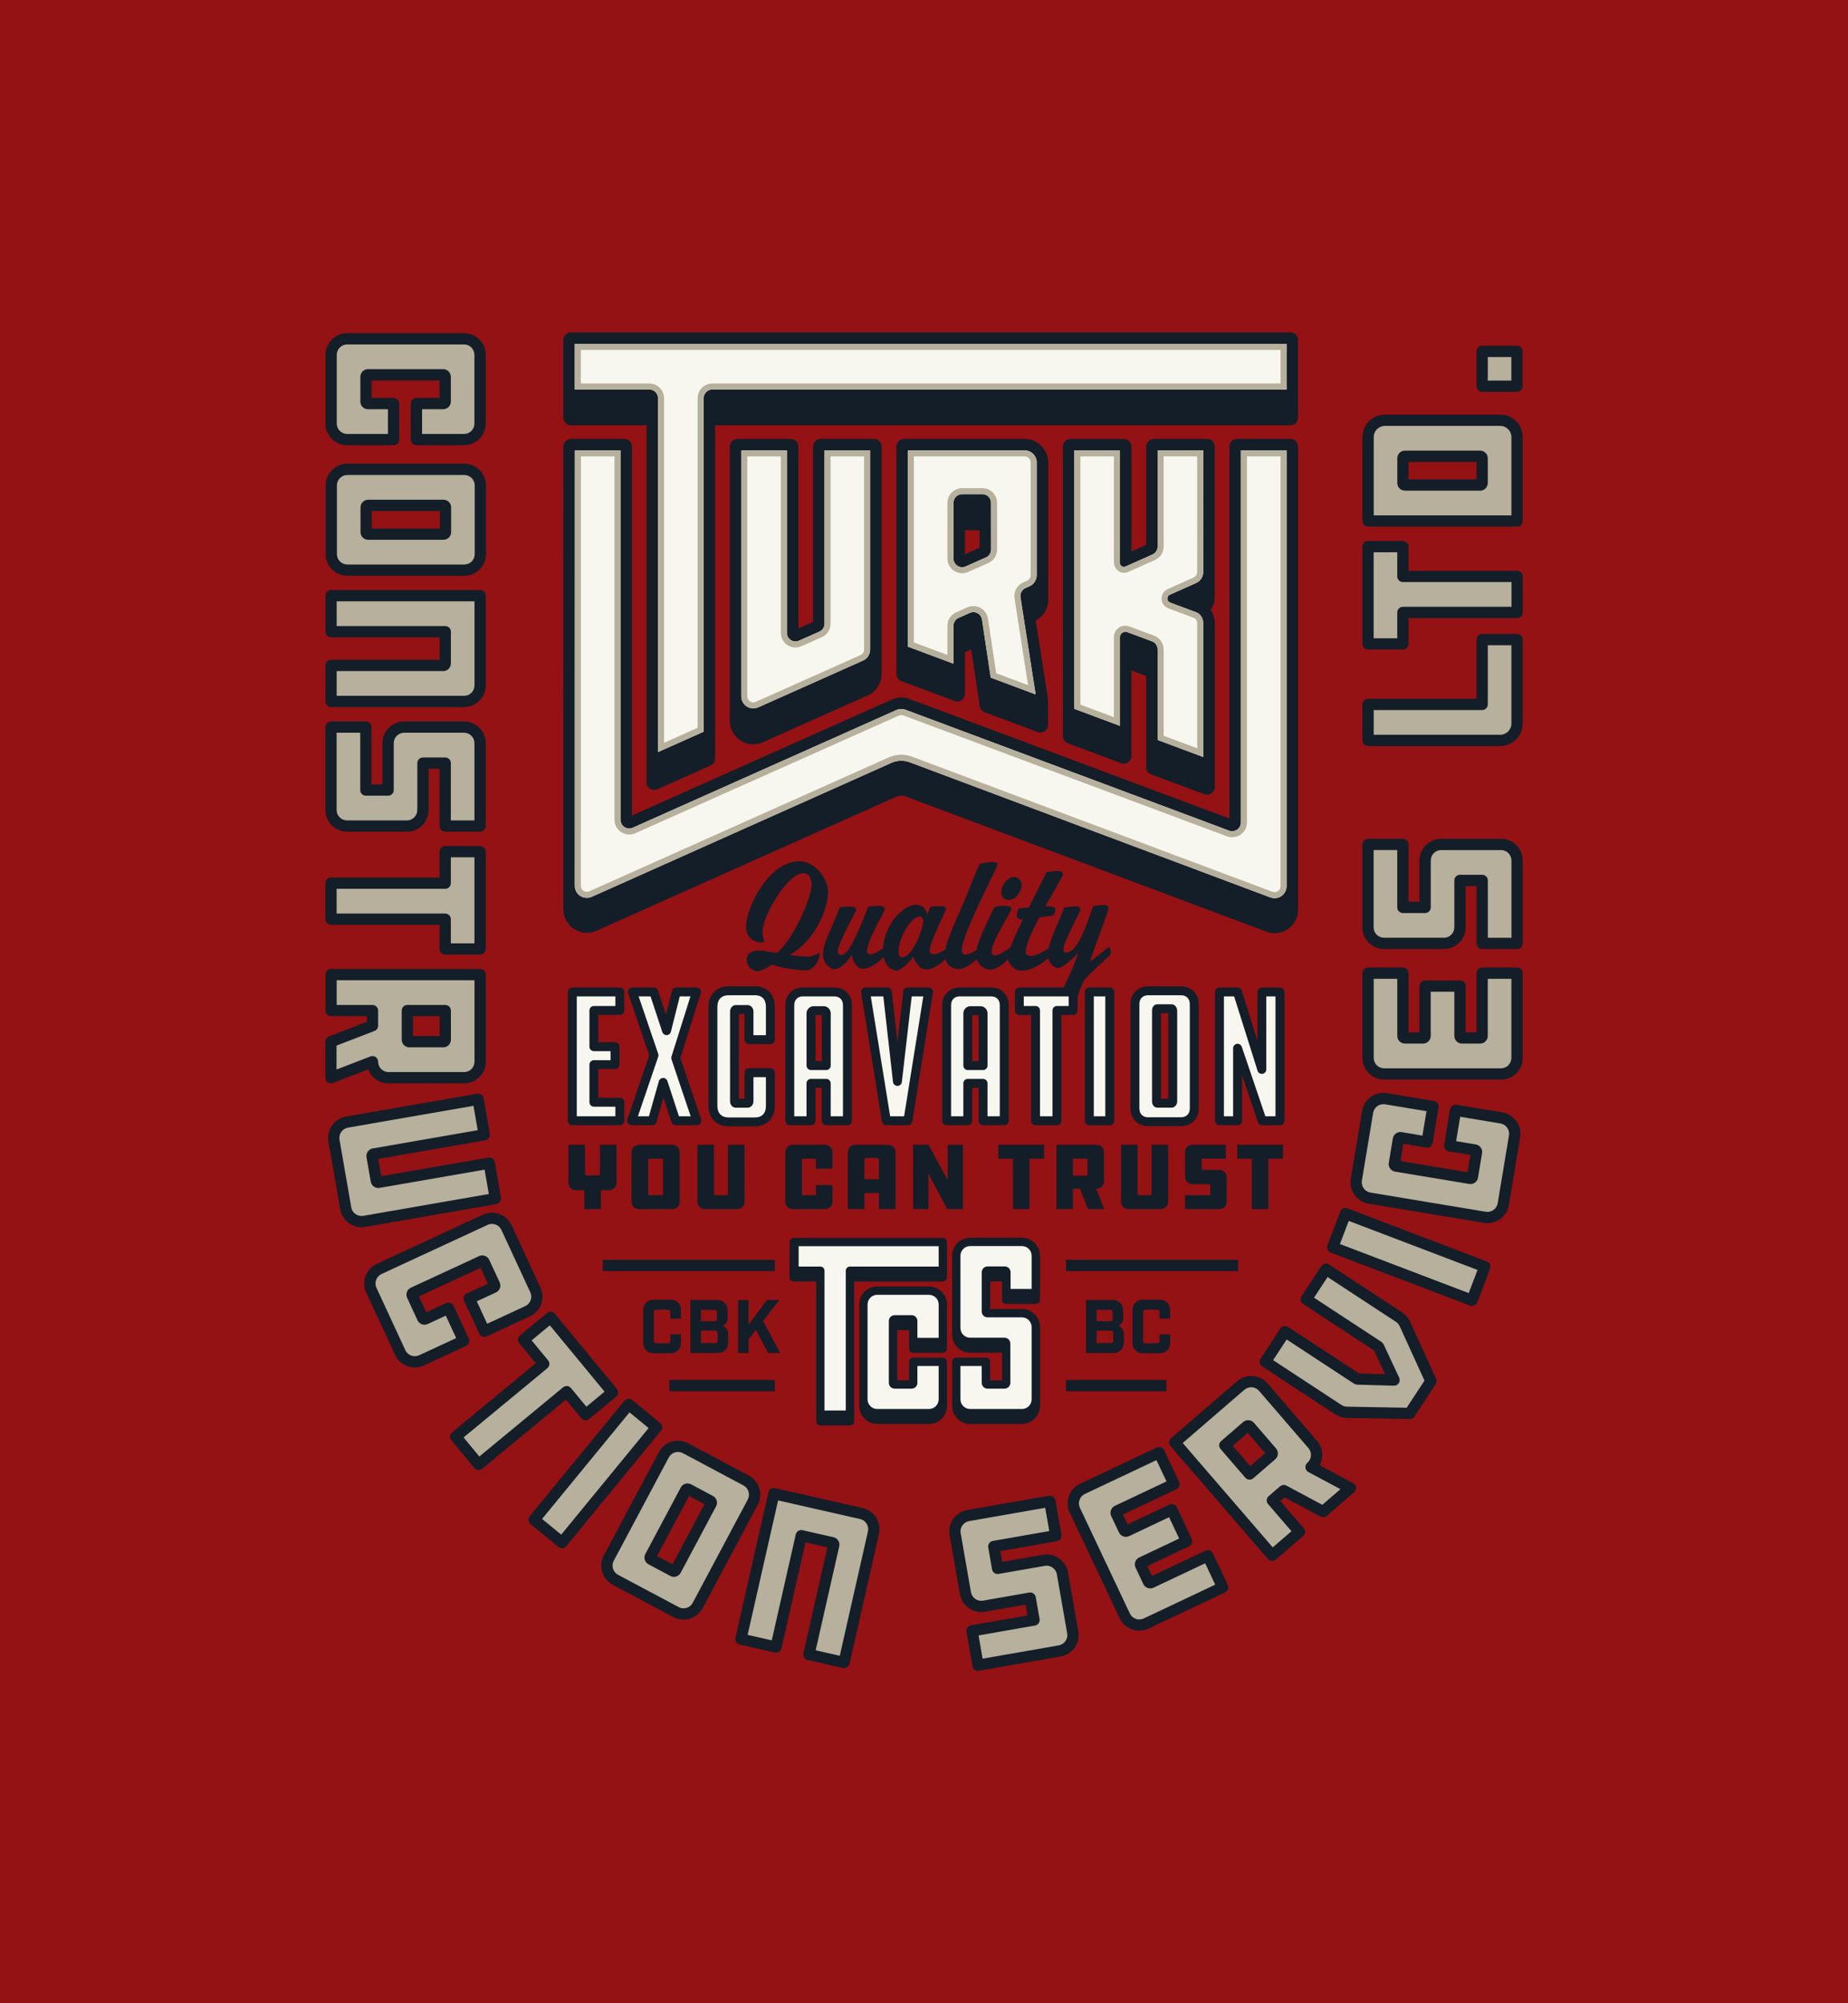 <?xml version="1.0" encoding="UTF-8"?>
<svg id="Layer_1" data-name="Layer 1" xmlns="http://www.w3.org/2000/svg" viewBox="0 0 942.01 1020.87">
  <defs>
    <style>
      .cls-1 {
        fill: #941114;
      }

      .cls-2 {
        fill: #b6b09c;
      }

      .cls-3 {
        fill: #131e29;
      }

      .cls-4 {
        fill: #f7f7ef;
      }
    </style>
  </defs>
  <rect class="cls-1" x="-8.11" y="-6.12" width="963.93" height="1038.67"/>
  <g>
    <g>
      <path class="cls-3" d="M412.03,487.53c2.07,0,5.07-1.84,5.3-1.84.31,0,.46.15.46.92,0,1.92-2.46,7.91-7.07,7.91-2.76,0-12.9-1-16.9-3.07-1.38.77-5.38,3.46-7.6,3.46s-5.61-2.07-5.61-5.61c0-3.15,2.46-4.92,5.99-4.92,2.38,0,5.68.61,9.29,1.31,8.53-6.68,17.82-28.5,17.82-34.87,0-3.07-1.38-5.84-4.22-5.84-7.76,0-20.82,21.2-20.82,30.34,0,1.31.77,3.99.92,4.53-.54.15-1,.38-1.84.38-2,.08-7.45-1.38-7.45-7.91,0-10.22,11.91-33.41,27.11-33.41,7.76,0,14.67,8.53,14.67,15.67,0,9.83-7.76,25.81-19.66,32.03,2.84.46,6.38.92,9.6.92Z"/>
      <path class="cls-3" d="M434.23,486.45c-1.69,2.77-5.3,7.45-9.06,7.45-2.23,0-5.68-3.3-5.68-7.22,0-6.76,4.92-13.67,8.45-24.2.84-.23,2.92-.46,5.15-.46,1.61,0,3.3.08,3.3,1.69,0,1-9.45,17.21-9.37,21.2,0,1.08.77,1.77,1.69,1.77,3.53,0,7.6-8.53,13.83-24.58.77-.23,2.92-.46,5.15-.46,1.54,0,3.3.15,3.3,1.69,0,1.31-9.06,15.75-9.06,21.66,0,.77.77,1.38,1.54,1.38,2.3,0,6.07-2.77,7.07-3.3.77.15,1.23,1.15,1.23,2.07,0,.69-.15,1.15-.46,1.61-.23.31-5.84,6.91-11.75,6.91-2.92,0-5.07-4.15-5.3-7.22Z"/>
      <path class="cls-3" d="M465.57,487.68c-1,1.31-5.84,6.91-8.45,6.91-2.84,0-6.99-2.54-6.99-10.6,0-10.91,9.14-22.89,16.97-22.89,2.84,0,4.92,2.07,5.68,4.92l1.46-3.92c.46-.15.69-.23,6.76-.23.69,0,1.15.61,1.15,1.46,0,1-8.3,16.9-8.3,21.2,0,1.31.92,1.77,2,1.77,3,0,6.22-2.69,7.22-3.23.77.15,1.23,1.15,1.23,2.07,0,.54-.15,1.15-.46,1.61-.54.92-6.61,7.3-11.52,7.3-2.77,0-5.53-2.61-6.76-6.38ZM459.73,487.91c5.3,0,10.83-14.13,10.83-18.59,0-1-.54-2.23-2-2.23-3.69,0-10.52,10.22-10.52,17.74,0,2,.61,3.07,1.69,3.07Z"/>
      <path class="cls-3" d="M481.63,486.3c0-6.22,5.99-17.36,11.44-30.8,2.23-5.45,4.84-12.14,6.38-15.29.92-.38,4.45-.92,6.61-.92,1.69,0,2.46.38,2.46,1.31,0,1.23-18.28,35.79-18.28,43.4,0,1.61.54,2.46,1.77,2.46,3,0,6.3-2.84,7.22-3.38.84.15,1.23,1.15,1.23,2.07,0,.69-.15,1-.46,1.61-.15.38-6.45,6.99-11.29,7.07-3,0-7.07-1.77-7.07-7.53Z"/>
      <path class="cls-3" d="M497.53,486.76c0-5.45,3.76-12.75,9.29-24.43.92-.31,2.38-.69,4.3-.69,2.61,0,4.38.23,4.38,1.38,0,2.07-10.14,16.51-10.14,22.28,0,.77.84,1.61,1.84,1.61,2.46,0,6.84-3.46,7.83-3.99.69.15,1.15,1.31,1.15,2.23,0,.69-.15,1.08-.46,1.61-.46.77-6.14,7.37-11.14,7.37-3.46,0-7.07-3.76-7.07-7.37ZM520.8,451.27c0,2.07-2.38,7.3-6.53,7.3-2.38,0-3.92-1.54-3.92-3.84,0-3.76,3.46-7.83,6.61-7.83,2.38,0,3.84,2.23,3.84,4.38Z"/>
      <path class="cls-3" d="M520.11,468.56c-.61,0-1.84-.69-1.84-1.92,0-1.61.54-2.69,1.07-3.76,1.15-.08,3-.15,5.07-.38,3.84-7.53,7.53-14.75,9.06-18.13,1.46-.08,3.84-.54,5.61-.54s2.77.69,2.77,2c0,.38-4.38,7.76-8.99,16.05h1.38c2.38,0,3.69.54,3.69,1.46s-.46,2.61-.77,3.15c-1.46.23-4.46.69-7.45,1.07-3.76,7.22-6.91,14.29-6.91,17.59,0,1.08.38,2,3.23,2,2.54,0,7.91-3.53,8.91-4.07.77.15,1.23,1.15,1.23,2.07,0,.69-.15,1.23-.54,1.69-.69.92-7.53,7.83-15.21,7.83-3.92,0-6.76-4.22-6.76-6.84s3.61-10.68,7.76-19.36c-.54.08-.92.08-1.31.08Z"/>
      <path class="cls-3" d="M539.08,509.96c-.08-1.61,6.38-11.44,10.52-24.35-2,2.07-7.6,7.76-10.45,7.76-1.08,0-4.99-2.23-4.99-6.68,0-5.84,4.61-14.9,8.45-24.27,1.23-.15,5.15-.54,6.3-.54,1.07,0,1.77.69,1.77,1.77,0,1-8.6,16.44-8.6,20.12,0,.85.38,1.69,1.31,1.69,3.99,0,7.83-5.61,13.75-23.58.85-.31,3.99-.69,5.61-.69,1,0,2.3.61,2.3,1.77,0,1.23-7.99,22.35-9.45,26.81,2.15-.77,8.45-6.53,9.45-7.07.77.15,1.23,1.54,1.23,2.46,0,.69-.15,1.23-.46,1.61-.69.77-8.6,7.53-13.36,12.9-2.54,6.15-4.15,10.06-5.3,15.67-3.76-.84-7.91-3-8.06-5.38Z"/>
    </g>
    <g>
      <g>
        <path class="cls-4" d="M291.73,505.51h24.22v9.43h-13.23v18.48h10.79v9.14h-10.79v19.16h13.23v9.43h-24.22v-65.65Z"/>
        <path class="cls-3" d="M315.95,573.43h-24.22c-1.26,0-2.27-1.02-2.27-2.27v-65.65c0-1.26,1.02-2.27,2.27-2.27h24.22c1.26,0,2.27,1.02,2.27,2.27v9.43c0,1.26-1.02,2.27-2.27,2.27h-10.95v13.93h8.52c1.26,0,2.27,1.02,2.27,2.27v9.14c0,1.26-1.02,2.27-2.27,2.27h-8.52v14.61h10.95c1.26,0,2.27,1.02,2.27,2.27v9.43c0,1.26-1.02,2.27-2.27,2.27ZM294.01,568.88h19.67v-4.89h-10.95c-1.26,0-2.27-1.02-2.27-2.27v-19.16c0-1.26,1.02-2.27,2.27-2.27h8.52v-4.6h-8.52c-1.26,0-2.27-1.02-2.27-2.27v-18.48c0-1.26,1.02-2.27,2.27-2.27h10.95v-4.89h-19.67v61.1Z"/>
      </g>
      <g>
        <path class="cls-4" d="M338.03,551.61l-5.54,19.55h-10.5l11.38-33.36-10.99-32.29h10.89l6.52,19.74,4.96-19.74h10.31l-10.6,33.65,10.8,32h-10.8l-6.42-19.55Z"/>
        <path class="cls-3" d="M355.24,573.43h-10.8c-.98,0-1.85-.63-2.16-1.56l-4.1-12.49-3.52,12.4c-.28.98-1.17,1.65-2.19,1.65h-10.5c-.73,0-1.42-.35-1.85-.95-.43-.6-.54-1.36-.3-2.06l11.13-32.63-10.74-31.55c-.24-.69-.12-1.46.3-2.06.43-.6,1.12-.95,1.85-.95h10.89c.98,0,1.85.63,2.16,1.56l4.06,12.3,3.05-12.15c.25-1.01,1.16-1.72,2.2-1.72h10.31c.72,0,1.4.34,1.83.93.43.58.55,1.34.34,2.03l-10.38,32.94,10.56,31.29c.23.69.12,1.46-.31,2.05-.43.59-1.11.95-1.85.95ZM346.09,568.88h5.98l-9.78-29c-.15-.46-.16-.95-.01-1.41l9.67-30.69h-5.44l-4.53,18.02c-.25.98-1.11,1.68-2.12,1.72-.99.03-1.92-.6-2.24-1.56l-6-18.18h-6.07l9.97,29.28c.16.48.16.99,0,1.47l-10.35,30.35h5.61l5.07-17.89c.27-.96,1.14-1.63,2.14-1.65.02,0,.03,0,.05,0,.98,0,1.85.63,2.16,1.56l5.9,17.98Z"/>
      </g>
      <g>
        <path class="cls-4" d="M392.68,546.65v17.12c0,4.77-3.02,7.97-7.78,7.97h-13.62c-4.67,0-7.88-3.21-7.88-7.97v-50.77c0-4.96,3.21-8.07,7.88-8.07h13.62c4.77,0,7.78,3.11,7.78,8.07v16.83h-10.89v-14.3c0-.58-.39-1.07-.68-1.07h-6.03c-.39,0-.68.49-.68,1.07v45.71c0,.58.29.97.68.97h6.03c.29,0,.68-.39.68-.97v-14.59h10.89Z"/>
        <path class="cls-3" d="M384.9,574.01h-13.62c-5.98,0-10.15-4.21-10.15-10.25v-50.77c0-6.09,4.17-10.35,10.15-10.35h13.62c6.01,0,10.05,4.16,10.05,10.35v16.83c0,1.26-1.02,2.27-2.27,2.27h-10.89c-1.26,0-2.27-1.02-2.27-2.27v-13.09h-2.85v43.2h2.85v-13.29c0-1.26,1.02-2.27,2.27-2.27h10.89c1.26,0,2.27,1.02,2.27,2.27v17.12c0,6.03-4.13,10.25-10.05,10.25ZM371.29,507.2c-3.51,0-5.6,2.17-5.6,5.8v50.77c0,3.52,2.15,5.7,5.6,5.7h13.62c3.45,0,5.51-2.13,5.51-5.7v-14.84h-6.35v12.31c0,1.79-1.32,3.25-2.95,3.25h-6.03c-1.68,0-2.95-1.4-2.95-3.25v-45.71c0-1.87,1.3-3.34,2.95-3.34h6.03c1.6,0,2.95,1.53,2.95,3.34v12.02h6.35v-14.55c0-3.69-2.01-5.8-5.51-5.8h-13.62Z"/>
      </g>
      <g>
        <path class="cls-4" d="M431.97,571.15h-10.8v-19.06h-7.78v19.06h-10.8v-58.94c0-3.89,2.72-6.71,6.61-6.71h16.05c3.99,0,6.71,2.82,6.71,6.71v58.94ZM421.18,543.05v-26.55c0-.88-.58-1.46-1.36-1.46h-5.06c-.78,0-1.36.58-1.36,1.46v26.55h7.78Z"/>
        <path class="cls-3" d="M431.97,573.43h-10.8c-1.26,0-2.27-1.02-2.27-2.27v-16.79h-3.23v16.79c0,1.26-1.02,2.27-2.27,2.27h-10.8c-1.26,0-2.27-1.02-2.27-2.27v-58.94c0-5.21,3.74-8.98,8.89-8.98h16.05c5.21,0,8.98,3.78,8.98,8.98v58.94c0,1.26-1.02,2.27-2.27,2.27ZM423.45,568.88h6.25v-56.66c0-2.7-1.74-4.44-4.44-4.44h-16.05c-2.6,0-4.34,1.78-4.34,4.44v56.66h6.25v-16.79c0-1.26,1.02-2.27,2.27-2.27h7.78c1.26,0,2.27,1.02,2.27,2.27v16.79ZM421.18,545.32h-7.78c-1.26,0-2.27-1.02-2.27-2.27v-26.55c0-2.09,1.6-3.73,3.63-3.73h5.06c2.04,0,3.63,1.64,3.63,3.73v26.55c0,1.26-1.02,2.27-2.27,2.27ZM415.67,540.77h3.23v-23.46h-3.23v23.46Z"/>
      </g>
      <g>
        <path class="cls-4" d="M451.81,571.15l-10.6-65.65h11.09l5.15,45.61,5.25-45.61h10.6l-10.5,65.65h-10.99Z"/>
        <path class="cls-3" d="M462.8,573.43h-10.99c-1.12,0-2.07-.81-2.24-1.91l-10.6-65.65c-.11-.66.08-1.33.51-1.84.43-.51,1.06-.8,1.73-.8h11.09c1.16,0,2.13.87,2.26,2.02l2.92,25.81,2.97-25.81c.13-1.15,1.1-2.01,2.26-2.01h10.6c.67,0,1.3.29,1.73.8.43.51.62,1.18.51,1.83l-10.5,65.65c-.18,1.1-1.13,1.91-2.24,1.91ZM453.75,568.88h7.12l9.78-61.1h-5.91l-5.02,43.6c-.13,1.15-1.1,2.01-2.26,2.01h0c-1.16,0-2.13-.87-2.26-2.02l-4.93-43.59h-6.39l9.87,61.1Z"/>
      </g>
      <g>
        <path class="cls-4" d="M511.92,571.15h-10.8v-19.06h-7.78v19.06h-10.8v-58.94c0-3.89,2.72-6.71,6.61-6.71h16.05c3.99,0,6.71,2.82,6.71,6.71v58.94ZM501.12,543.05v-26.55c0-.88-.58-1.46-1.36-1.46h-5.06c-.78,0-1.36.58-1.36,1.46v26.55h7.78Z"/>
        <path class="cls-3" d="M511.92,573.43h-10.8c-1.26,0-2.27-1.02-2.27-2.27v-16.79h-3.23v16.79c0,1.26-1.02,2.27-2.27,2.27h-10.8c-1.26,0-2.27-1.02-2.27-2.27v-58.94c0-5.21,3.74-8.98,8.89-8.98h16.05c5.21,0,8.98,3.78,8.98,8.98v58.94c0,1.26-1.02,2.27-2.27,2.27ZM503.39,568.88h6.25v-56.66c0-2.7-1.74-4.44-4.44-4.44h-16.05c-2.6,0-4.34,1.78-4.34,4.44v56.66h6.25v-16.79c0-1.26,1.02-2.27,2.27-2.27h7.78c1.26,0,2.27,1.02,2.27,2.27v16.79ZM501.12,545.32h-7.78c-1.26,0-2.27-1.02-2.27-2.27v-26.55c0-2.09,1.6-3.73,3.63-3.73h5.06c2.04,0,3.63,1.64,3.63,3.73v26.55c0,1.26-1.02,2.27-2.27,2.27ZM495.61,540.77h3.23v-23.46h-3.23v23.46Z"/>
      </g>
      <g>
        <path class="cls-4" d="M538.76,514.94v56.21h-10.89v-56.21h-8.27v-9.43h27.43v9.43h-8.27Z"/>
        <path class="cls-3" d="M538.76,573.43h-10.89c-1.26,0-2.27-1.02-2.27-2.27v-53.94h-5.99c-1.26,0-2.27-1.02-2.27-2.27v-9.43c0-1.26,1.02-2.27,2.27-2.27h27.43c1.26,0,2.27,1.02,2.27,2.27v9.43c0,1.26-1.02,2.27-2.27,2.27h-5.99v53.94c0,1.26-1.02,2.27-2.27,2.27ZM530.14,568.88h6.35v-53.94c0-1.26,1.02-2.27,2.27-2.27h5.99v-4.89h-22.88v4.89h5.99c1.26,0,2.27,1.02,2.27,2.27v53.94Z"/>
      </g>
      <g>
        <path class="cls-4" d="M565.7,571.15h-10.41v-65.65h10.41v65.65Z"/>
        <path class="cls-3" d="M565.7,573.43h-10.41c-1.26,0-2.27-1.02-2.27-2.27v-65.65c0-1.26,1.02-2.27,2.27-2.27h10.41c1.26,0,2.27,1.02,2.27,2.27v65.65c0,1.26-1.02,2.27-2.27,2.27ZM557.56,568.88h5.86v-61.1h-5.86v61.1Z"/>
      </g>
      <g>
        <path class="cls-4" d="M602.07,504.92c3.89,0,6.71,2.82,6.71,6.71v53.3c0,3.89-2.82,6.71-6.71,6.71h-16.82c-3.99,0-6.71-2.82-6.71-6.71v-53.3c0-3.89,2.72-6.71,6.71-6.71h16.82ZM597.79,515.14c0-.58-.39-1.07-.58-1.07h-7.2c-.49,0-.49.68-.49,1.07v46.2c0,.29.1.88.49.88h7.2c.19,0,.58-.39.58-.88v-46.2Z"/>
        <path class="cls-3" d="M602.07,573.91h-16.82c-5.21,0-8.98-3.78-8.98-8.98v-53.3c0-5.21,3.78-8.98,8.98-8.98h16.82c5.12,0,8.98,3.86,8.98,8.98v53.3c0,5.12-3.86,8.98-8.98,8.98ZM585.24,507.2c-2.7,0-4.44,1.74-4.44,4.44v53.3c0,2.7,1.74,4.44,4.44,4.44h16.82c2.65,0,4.44-1.78,4.44-4.44v-53.3c0-2.65-1.78-4.44-4.44-4.44h-16.82ZM597.21,564.48h-7.2c-1.6,0-2.76-1.32-2.76-3.15v-46.2c0-3.25,2.48-3.34,2.76-3.34h7.2c1.71,0,2.86,1.73,2.86,3.34v46.2c0,1.68-1.33,3.15-2.86,3.15ZM591.8,559.93h3.72v-43.59h-3.72v43.59Z"/>
      </g>
      <g>
        <path class="cls-4" d="M630.86,534.2v36.96h-9.24v-65.65h9.14l12.45,39.48v-39.48h9.24v65.65h-9.04l-12.55-36.96Z"/>
        <path class="cls-3" d="M652.45,573.43h-9.04c-.97,0-1.84-.62-2.15-1.54l-8.12-23.92v23.19c0,1.26-1.02,2.27-2.27,2.27h-9.24c-1.26,0-2.27-1.02-2.27-2.27v-65.65c0-1.26,1.02-2.27,2.27-2.27h9.14c.99,0,1.87.64,2.17,1.59l8.01,25.4v-24.71c0-1.26,1.02-2.27,2.27-2.27h9.24c1.26,0,2.27,1.02,2.27,2.27v65.65c0,1.26-1.02,2.27-2.27,2.27ZM645.03,568.88h5.14v-61.1h-4.69v37.21c0,1.12-.82,2.08-1.93,2.25-1.11.17-2.18-.49-2.51-1.56l-11.95-37.9h-5.2v61.1h4.69v-34.68c0-1.11.8-2.06,1.9-2.24,1.1-.18,2.17.46,2.52,1.51l12.02,35.41Z"/>
      </g>
    </g>
    <g>
      <path class="cls-3" d="M297.82,616.17v-9.61h-4.37c-1.99,0-3.69-1.75-3.69-3.88v-19.27h8.45v15.1c0,.24.29.49.53.49h6.75c.29,0,.34-.24.34-.49v-15.1h8.45v19.27c0,2.14-1.7,3.88-3.69,3.88h-4.32v9.61h-8.45Z"/>
      <path class="cls-3" d="M342.62,583.41c2.28,0,3.83,1.55,3.83,3.83v25.1c0,2.28-1.55,3.83-3.83,3.83h-16.84c-2.28,0-3.84-1.55-3.84-3.83v-25.1c0-2.28,1.55-3.83,3.84-3.83h16.84ZM338.01,591.03c0-.29-.24-.53-.53-.53h-6.65c-.19,0-.44.24-.44.53v17.62c0,.24.24.44.44.44h6.65c.29,0,.53-.19.53-.44v-17.62Z"/>
      <path class="cls-3" d="M363.93,583.41v25.24c0,.24.24.44.44.44h6.17c.29,0,.53-.19.53-.44v-25.24h8.45v29.03c0,2.14-1.65,3.74-3.69,3.74h-16.6c-1.99,0-3.74-1.6-3.74-3.74v-29.03h8.45Z"/>
      <path class="cls-3" d="M424.36,603.94v8.49c0,2.14-1.75,3.74-3.84,3.74h-16.46c-2.09,0-3.74-1.6-3.74-3.74v-25.34c0-1.99,1.65-3.69,3.74-3.69h16.46c2.09,0,3.84,1.7,3.84,3.69v8.45h-8.45v-4.56c0-.29-.24-.53-.44-.53h-6.16c-.29,0-.53.24-.53.53v17.62c0,.29.24.49.53.49h6.16c.19,0,.44-.19.44-.49v-4.66h8.45Z"/>
      <path class="cls-3" d="M456.49,616.17h-8.45v-8.15h-7.43v8.15h-8.45v-28.93c0-2.28,1.55-3.83,3.83-3.83h16.65c2.28,0,3.83,1.55,3.83,3.83v28.93ZM448.05,600.93v-9.85c0-.58-.49-.97-1.16-.97h-5.24c-.58,0-1.02.44-1.02.97v9.85h7.43Z"/>
      <path class="cls-3" d="M473.28,598.16v18.01h-7.77v-32.77h7.77l9.81,18.06v-18.06h7.77v32.77h-8.01l-9.56-18.01Z"/>
      <path class="cls-3" d="M532.21,583.41v7.09h-7.43v25.68h-8.45v-25.68h-7.43v-7.09h23.3Z"/>
      <path class="cls-3" d="M559.05,583.41c1.99,0,3.69,1.6,3.69,3.69v15c0,1.99-1.7,3.69-3.69,3.69h-.24l4.03,10.39h-8.25l-4.08-10.39h-3.59v10.39h-8.45v-32.77h20.58ZM554.34,590.93c0-.24-.24-.49-.44-.49h-6.99v8.74h6.99c.19,0,.44-.24.44-.44v-7.82Z"/>
      <path class="cls-3" d="M579.87,583.41v25.24c0,.24.24.44.44.44h6.17c.29,0,.53-.19.53-.44v-25.24h8.45v29.03c0,2.14-1.65,3.74-3.69,3.74h-16.6c-1.99,0-3.74-1.6-3.74-3.74v-29.03h8.45Z"/>
      <path class="cls-3" d="M604.09,609.09h12.28c.34,0,.53-.19.53-.44v-4.76c0-.24-.19-.44-.53-.44h-8.45c-2.28,0-3.83-1.55-3.83-3.83v-12.38c0-2.28,1.55-3.83,3.83-3.83h16.94v7.04h-11.84c-.29,0-.49.24-.49.53v4.81c0,.19.19.44.49.44h8.45c2.28,0,3.83,1.55,3.83,3.83v12.28c0,2.28-1.55,3.83-3.83,3.83h-17.38v-7.09Z"/>
      <path class="cls-3" d="M653.99,583.41v7.09h-7.43v25.68h-8.45v-25.68h-7.43v-7.09h23.3Z"/>
    </g>
    <g>
      <path class="cls-3" d="M341.69,668.73c0-.83-.45-1.28-1.28-1.28h-5.85c-.83,0-1.28.45-1.28,1.28v14.55c0,.83.45,1.28,1.28,1.28h5.85c.83,0,1.28-.45,1.28-1.28v-3.3h5.4v4.35c0,3.15-2.18,5.33-5.33,5.33h-8.55c-3.15,0-5.33-2.18-5.33-5.33v-16.65c0-3.15,2.18-5.33,5.33-5.33h8.55c3.15,0,5.33,2.18,5.33,5.33v4.35h-5.4v-3.3Z"/>
      <path class="cls-3" d="M365.55,662.5c3.15,0,5.33,2.18,5.33,5.33v3.83c0,1.61-.64,3.04-2.36,4.05,1.88.9,2.66,2.44,2.66,4.05v4.43c0,3.15-2.18,5.33-5.33,5.33h-13.95v-27h13.65ZM364.2,673.3c.98,0,1.27-.23,1.27-1.28v-3.23c0-.83-.45-1.28-1.27-1.28h-6.9v5.78h6.9ZM364.5,684.48c.83,0,1.28-.45,1.28-1.28v-3.9c0-1.12-.68-1.2-1.73-1.2h-6.75v6.38h7.2Z"/>
      <path class="cls-3" d="M381.56,682.6v6.9h-5.33v-27h5.33v12.68l9.34-12.68h6.34l-8.29,10.65,8.7,16.35h-6.08l-6.23-11.74-3.79,4.84Z"/>
    </g>
    <g>
      <path class="cls-3" d="M567.23,662.5c3.15,0,5.33,2.18,5.33,5.33v3.83c0,1.61-.64,3.04-2.36,4.05,1.88.9,2.66,2.44,2.66,4.05v4.43c0,3.15-2.18,5.33-5.33,5.33h-13.95v-27h13.65ZM565.88,673.3c.98,0,1.28-.23,1.28-1.28v-3.23c0-.83-.45-1.28-1.28-1.28h-6.9v5.78h6.9ZM566.18,684.48c.83,0,1.28-.45,1.28-1.28v-3.9c0-1.12-.68-1.2-1.73-1.2h-6.75v6.38h7.2Z"/>
      <path class="cls-3" d="M591.08,668.73c0-.83-.45-1.28-1.28-1.28h-5.85c-.83,0-1.28.45-1.28,1.28v14.55c0,.83.45,1.28,1.28,1.28h5.85c.83,0,1.28-.45,1.28-1.28v-3.3h5.4v4.35c0,3.15-2.18,5.33-5.33,5.33h-8.55c-3.15,0-5.33-2.18-5.33-5.33v-16.65c0-3.15,2.18-5.33,5.33-5.33h8.55c3.15,0,5.33,2.18,5.33,5.33v4.35h-5.4v-3.3Z"/>
    </g>
    <rect class="cls-3" x="307.25" y="642.04" width="87.72" height="5.73"/>
    <rect class="cls-3" x="543.38" y="642.04" width="87.72" height="5.73"/>
    <rect class="cls-3" x="341.21" y="703.26" width="53.76" height="5.73"/>
    <rect class="cls-3" x="543.38" y="703.26" width="51.18" height="5.73"/>
    <g>
      <g>
        <path class="cls-2" d="M244.71,180.84v35.02c0,4.51-3.66,8.17-8.17,8.17h-24.26v-18.35h13.63c.57,0,1.03-.46,1.03-1.03v-12.61c0-.57-.46-1.03-1.03-1.03h-38.32c-.57,0-1.03.46-1.03,1.03v12.61c0,.57.46,1.03,1.03,1.03h13.03v18.35h-23.66c-4.51,0-8.17-3.66-8.17-8.17v-35.02c0-4.51,3.66-8.17,8.17-8.17h59.58c4.51,0,8.17,3.66,8.17,8.17h0Z"/>
        <path class="cls-3" d="M236.54,226.89h-24.26c-1.58,0-2.87-1.28-2.87-2.87v-18.35c0-1.58,1.28-2.87,2.87-2.87h11.79v-8.93h-34.64v8.93h11.19c1.58,0,2.87,1.28,2.87,2.87v18.35c0,1.58-1.28,2.87-2.87,2.87h-23.66c-6.09,0-11.04-4.95-11.04-11.04v-35.02c0-6.09,4.95-11.04,11.04-11.04h59.58c6.09,0,11.04,4.95,11.04,11.04h0v35.02c0,6.09-4.95,11.04-11.04,11.04ZM215.15,221.16h21.39c2.92,0,5.3-2.38,5.3-5.3v-35.02h0c0-1.42-.55-2.75-1.55-3.75-1-1-2.33-1.55-3.75-1.55h-59.58c-2.93,0-5.3,2.38-5.3,5.3v35.02c0,2.92,2.38,5.3,5.3,5.3h20.79v-12.61h-10.16c-2.15,0-3.9-1.75-3.9-3.9v-12.61c0-2.15,1.75-3.9,3.9-3.9h38.32c2.15,0,3.9,1.75,3.9,3.9v12.61c0,2.15-1.75,3.9-3.9,3.9h-10.76v12.61Z"/>
      </g>
      <g>
        <path class="cls-2" d="M244.86,282.39c0,4.51-3.66,8.17-8.17,8.17h-59.65c-4.51,0-8.17-3.66-8.17-8.17v-35.02c0-4.51,3.66-8.17,8.17-8.17h59.65c4.51,0,8.17,3.66,8.17,8.17v35.02ZM226.06,272.22c.57,0,1.03-.46,1.03-1.03v-12.61c0-.57-.46-1.03-1.03-1.03h-38.39c-.57,0-1.03.46-1.03,1.03v12.61c0,.57.46,1.03,1.03,1.03h38.39Z"/>
        <path class="cls-3" d="M236.69,293.43h-59.65c-6.09,0-11.04-4.95-11.04-11.04v-35.02c0-6.09,4.95-11.04,11.04-11.04h59.65c6.09,0,11.04,4.95,11.04,11.04v35.02c0,6.09-4.95,11.04-11.04,11.04ZM177.04,242.07c-2.93,0-5.3,2.38-5.3,5.3v35.02c0,2.92,2.38,5.3,5.3,5.3h59.65c2.92,0,5.3-2.38,5.3-5.3v-35.02c0-2.92-2.38-5.3-5.3-5.3h-59.65ZM226.06,275.08h-38.39c-2.15,0-3.9-1.75-3.9-3.9v-12.61c0-2.15,1.75-3.9,3.9-3.9h38.39c2.15,0,3.9,1.75,3.9,3.9v12.61c0,2.15-1.75,3.9-3.9,3.9ZM189.51,269.35h34.71v-8.93h-34.71v8.93Z"/>
      </g>
      <g>
        <path class="cls-2" d="M244.75,349.3c0,4.51-3.66,8.17-8.17,8.17h-67.82v-18.35h57.19c.57,0,1.03-.46,1.03-1.03v-16.18h-58.22v-18.35h75.99v45.73Z"/>
        <path class="cls-3" d="M236.58,360.34h-67.82c-1.58,0-2.87-1.28-2.87-2.87v-18.35c0-1.58,1.28-2.87,2.87-2.87h55.35v-11.48h-55.35c-1.58,0-2.87-1.28-2.87-2.87v-18.35c0-1.58,1.28-2.87,2.87-2.87h75.99c1.58,0,2.87,1.28,2.87,2.87v45.73c0,6.09-4.95,11.04-11.04,11.04ZM171.63,354.61h64.95c2.92,0,5.3-2.38,5.3-5.3v-42.87h-70.26v12.61h55.35c1.58,0,2.87,1.28,2.87,2.87v16.18c0,2.15-1.75,3.9-3.9,3.9h-54.32v12.61Z"/>
      </g>
      <g>
        <path class="cls-2" d="M226.94,388.89h-11.34v23.91c0,4.51-3.66,8.17-8.17,8.17h-30.54c-4.51,0-8.17-3.66-8.17-8.17v-42.26h17.77v32.09h11.34v-23.91c0-4.51,3.66-8.17,8.17-8.17h30.54c4.51,0,8.17,3.66,8.17,8.17v42.26h-17.77v-32.09Z"/>
        <path class="cls-3" d="M244.71,423.84h-17.77c-1.58,0-2.87-1.28-2.87-2.87v-29.22h-5.6v21.05c0,6.09-4.95,11.04-11.04,11.04h-30.54c-6.09,0-11.04-4.95-11.04-11.04v-42.26c0-1.58,1.28-2.87,2.87-2.87h17.77c1.58,0,2.87,1.28,2.87,2.87v29.22h5.6v-21.05c0-6.09,4.95-11.04,11.04-11.04h30.54c6.09,0,11.04,4.95,11.04,11.04v42.26c0,1.58-1.28,2.87-2.87,2.87ZM229.81,418.11h12.04v-39.39c0-2.92-2.38-5.3-5.3-5.3h-30.54c-2.92,0-5.3,2.38-5.3,5.3v23.91c0,1.58-1.28,2.87-2.87,2.87h-11.34c-1.58,0-2.87-1.28-2.87-2.87v-29.22h-12.04v39.39c0,2.92,2.38,5.3,5.3,5.3h30.54c2.92,0,5.3-2.38,5.3-5.3v-23.91c0-1.58,1.28-2.87,2.87-2.87h11.34c1.58,0,2.87,1.28,2.87,2.87v29.22Z"/>
      </g>
      <g>
        <path class="cls-2" d="M226.94,483.61v-15.18h-58.22v-18.35h58.22v-16.04h17.77v49.57h-17.77Z"/>
        <path class="cls-3" d="M244.71,486.48h-17.77c-1.58,0-2.87-1.28-2.87-2.87v-12.31h-55.35c-1.58,0-2.87-1.28-2.87-2.87v-18.35c0-1.58,1.28-2.87,2.87-2.87h55.35v-13.18c0-1.58,1.28-2.87,2.87-2.87h17.77c1.58,0,2.87,1.28,2.87,2.87v49.57c0,1.58-1.28,2.87-2.87,2.87ZM229.81,480.74h12.04v-43.84h-12.04v13.18c0,1.58-1.28,2.87-2.87,2.87h-55.35v12.61h55.35c1.58,0,2.87,1.28,2.87,2.87v12.31Z"/>
      </g>
      <g>
        <path class="cls-2" d="M244.75,541.05c0,4.51-3.66,8.17-8.17,8.17h-38.54c-4.51,0-8.17-3.66-8.17-8.17l-21.2,8.17v-18.35l21.2-8.17v-7.69h-21.11v-18.35h75.99v44.38ZM225.95,530.88c.57,0,1.03-.46,1.03-1.03v-14.83h-19.33v14.83c0,.57.46,1.03,1.03,1.03h17.27Z"/>
        <path class="cls-3" d="M168.68,552.09c-.57,0-1.14-.17-1.62-.5-.78-.53-1.24-1.42-1.24-2.36v-18.35c0-1.19.73-2.25,1.84-2.68l19.36-7.46v-2.85h-18.25c-1.58,0-2.87-1.28-2.87-2.87v-18.35c0-1.58,1.28-2.87,2.87-2.87h75.99c1.58,0,2.87,1.28,2.87,2.87v44.38c0,6.09-4.95,11.04-11.04,11.04h-38.54c-4.71,0-8.75-2.97-10.32-7.13l-18.01,6.94c-.33.13-.68.19-1.03.19ZM189.88,538.19c.57,0,1.14.17,1.62.5.78.53,1.24,1.42,1.24,2.36,0,2.92,2.38,5.3,5.3,5.3h38.54c2.92,0,5.3-2.38,5.3-5.3v-41.51h-70.26v12.61h18.25c1.58,0,2.87,1.28,2.87,2.87v7.69c0,1.19-.73,2.25-1.84,2.68l-19.36,7.46v12.2l17.3-6.67c.33-.13.68-.19,1.03-.19ZM225.95,533.74h-17.27c-2.15,0-3.9-1.75-3.9-3.9v-14.83c0-1.58,1.28-2.87,2.87-2.87h19.33c1.58,0,2.87,1.28,2.87,2.87v14.83c0,2.15-1.75,3.9-3.9,3.9ZM210.52,528.01h13.6v-10.12h-13.6v10.12Z"/>
      </g>
      <g>
        <path class="cls-2" d="M252.5,610.83l-66.82,11.61c-4.45.77-8.68-2.21-9.45-6.65l-5.99-34.5c-.77-4.45,2.21-8.68,6.65-9.45l66.82-11.61,3.14,18.08-56.35,9.79c-.56.1-.94.63-.84,1.19l2.16,12.42c.1.56.63.94,1.19.84l56.35-9.79,3.14,18.07Z"/>
        <path class="cls-3" d="M184.26,625.43c-2.25,0-4.45-.69-6.33-2.02-2.41-1.7-4.02-4.23-4.52-7.14l-5.99-34.5c-.5-2.9.15-5.83,1.85-8.24,1.7-2.41,4.23-4.02,7.14-4.52l66.82-11.61c1.55-.27,3.04.77,3.32,2.33l3.14,18.08c.13.75-.04,1.52-.48,2.14-.44.62-1.1,1.04-1.85,1.17l-54.54,9.47,1.53,8.8,54.54-9.47c1.56-.27,3.04.77,3.32,2.33l3.14,18.07c.13.75-.04,1.52-.48,2.14-.44.62-1.1,1.04-1.85,1.17l-66.82,11.61c-.64.11-1.28.17-1.91.17ZM241.38,563.54l-64,11.12c-2.88.5-4.82,3.25-4.32,6.13l5.99,34.5c.24,1.4,1.01,2.61,2.17,3.43,1.16.82,2.56,1.13,3.96.89l64-11.12-2.16-12.42-53.52,9.3c-1.02.18-2.06-.05-2.91-.65-.85-.6-1.42-1.5-1.6-2.52l-2.16-12.42c-.18-1.02.05-2.06.65-2.91.6-.85,1.49-1.42,2.52-1.6l53.52-9.3-2.16-12.43ZM194.65,601.21h0s0,0,0,0Z"/>
      </g>
      <g>
        <path class="cls-2" d="M258.19,625.61l14.72,31.77c1.9,4.09.11,8.95-3.98,10.85l-22.01,10.19-7.71-16.65,12.36-5.73c.52-.24.74-.85.5-1.37l-5.3-11.44c-.24-.52-.85-.74-1.37-.5l-34.77,16.1c-.52.24-.74.85-.5,1.37l5.3,11.44c.24.52.85.74,1.37.5l11.82-5.48,7.71,16.65-21.47,9.94c-4.09,1.9-8.95.11-10.85-3.98l-14.72-31.77c-1.9-4.09-.11-8.95,3.98-10.85l54.06-25.04c4.09-1.9,8.95-.11,10.85,3.98h0Z"/>
        <path class="cls-3" d="M211.43,696.9c-1.28,0-2.57-.23-3.81-.68-2.77-1.02-4.97-3.05-6.21-5.72l-14.72-31.77c-1.24-2.68-1.36-5.67-.35-8.44,1.02-2.77,3.05-4.97,5.72-6.21l54.06-25.04c2.67-1.24,5.67-1.36,8.44-.35,2.77,1.02,4.97,3.05,6.21,5.72h0s14.72,31.77,14.72,31.77c1.24,2.68,1.36,5.67.35,8.44-1.02,2.77-3.05,4.97-5.72,6.21l-22.01,10.19c-.69.32-1.48.35-2.19.09-.71-.26-1.29-.8-1.61-1.49l-7.71-16.65c-.67-1.44-.04-3.14,1.4-3.81l10.7-4.95-3.75-8.1-31.43,14.56,3.75,8.1,10.16-4.7c1.44-.67,3.14-.04,3.81,1.4l7.71,16.65c.32.69.35,1.48.09,2.19-.26.71-.8,1.29-1.49,1.61l-21.47,9.94c-1.48.68-3.05,1.03-4.63,1.03ZM250.77,623.73c-.76,0-1.52.17-2.23.49l-54.06,25.04c-1.29.6-2.26,1.66-2.75,2.99-.49,1.33-.43,2.77.17,4.06l14.72,31.77c.6,1.29,1.66,2.26,2.99,2.75,1.33.49,2.77.43,4.06-.17l18.87-8.74-5.3-11.44-9.22,4.27c-.94.44-2,.48-2.98.12-.98-.36-1.76-1.08-2.2-2.02l-5.3-11.44c-.9-1.95-.05-4.27,1.9-5.17l34.77-16.1c.94-.44,2-.48,2.98-.12.98.36,1.76,1.08,2.2,2.02l5.3,11.44c.44.94.48,2,.12,2.98-.36.98-1.08,1.76-2.02,2.19l-9.76,4.52,5.3,11.44,19.41-8.99c1.29-.6,2.26-1.66,2.75-2.99.49-1.33.43-2.77-.17-4.06l-14.72-31.77h0c-.6-1.29-1.66-2.26-2.99-2.75-.6-.22-1.21-.33-1.83-.33Z"/>
      </g>
      <g>
        <path class="cls-2" d="M298.51,720.93l-9.67-11.7-44.89,37.08-11.68-14.14,44.88-37.08-10.22-12.37,13.7-11.32,31.57,38.22-13.7,11.32Z"/>
        <path class="cls-3" d="M243.96,749.17c-.09,0-.18,0-.27-.01-.76-.07-1.45-.44-1.94-1.03l-11.68-14.14c-1.01-1.22-.84-3.03.38-4.04l42.67-35.25-8.39-10.16c-.48-.59-.72-1.34-.64-2.1.07-.76.44-1.45,1.03-1.94l13.7-11.32c1.22-1.01,3.03-.84,4.04.38l31.57,38.22c1.01,1.22.84,3.03-.38,4.04l-13.7,11.32c-.59.48-1.34.71-2.1.64-.76-.07-1.45-.44-1.94-1.03l-7.84-9.49-42.68,35.25c-.52.43-1.16.66-1.83.66ZM236.31,732.54l8.03,9.72,42.68-35.25c1.22-1.01,3.03-.84,4.04.38l7.84,9.49,9.28-7.67-27.92-33.8-9.28,7.67,8.39,10.16c1.01,1.22.84,3.03-.38,4.04l-42.67,35.25Z"/>
      </g>
      <g>
        <path class="cls-2" d="M272.28,774.48l48.2-58.75,14.19,11.64-48.2,58.75-14.18-11.64Z"/>
        <path class="cls-3" d="M286.47,788.98c-.64,0-1.28-.21-1.82-.65l-14.18-11.64c-1.22-1-1.4-2.81-.4-4.04l48.2-58.75c1-1.22,2.81-1.4,4.04-.4l14.19,11.64c.59.48.96,1.18,1.03,1.93.07.76-.15,1.51-.64,2.1l-48.2,58.75c-.57.69-1.39,1.05-2.22,1.05ZM276.32,774.08l9.75,8,44.56-54.32-9.75-8-44.56,54.32Z"/>
      </g>
      <g>
        <path class="cls-2" d="M380.33,754.49c3.98,2.12,5.49,7.07,3.37,11.05l-28.05,52.64c-2.12,3.98-7.07,5.49-11.05,3.37l-30.9-16.46c-3.98-2.12-5.49-7.07-3.37-11.05l28.05-52.64c2.12-3.98,7.07-5.49,11.05-3.37l30.9,16.46ZM362.5,766.3c.27-.5.08-1.13-.42-1.39l-11.13-5.93c-.5-.27-1.12-.08-1.39.42l-18.05,33.88c-.27.5-.08,1.12.42,1.39l11.13,5.93c.5.27,1.12.08,1.39-.42l18.05-33.88Z"/>
        <path class="cls-3" d="M348.42,825.39c-1.79,0-3.56-.44-5.18-1.3l-30.9-16.46c-5.37-2.86-7.41-9.56-4.55-14.93l28.05-52.64c1.39-2.6,3.7-4.51,6.52-5.37,2.82-.86,5.81-.57,8.41.82l30.9,16.46h0c5.37,2.86,7.41,9.56,4.55,14.93l-28.05,52.64c-1.39,2.6-3.7,4.51-6.52,5.37-1.06.32-2.15.48-3.23.48ZM345.59,739.93c-.52,0-1.04.08-1.55.23-1.35.41-2.47,1.33-3.13,2.58l-28.05,52.64c-1.37,2.58-.39,5.8,2.19,7.17l30.9,16.46c1.25.67,2.68.8,4.04.39,1.35-.41,2.47-1.33,3.13-2.58l28.05-52.64c1.37-2.58.39-5.8-2.19-7.17l-30.9-16.46c-.78-.41-1.63-.63-2.49-.63ZM343.54,803.59c-.63,0-1.26-.15-1.83-.46l-11.13-5.93c-1.9-1.01-2.62-3.37-1.61-5.27l18.05-33.88c1.01-1.9,3.37-2.62,5.27-1.61l11.13,5.93c.92.49,1.59,1.31,1.89,2.3.3,1,.2,2.05-.29,2.97l-18.05,33.88c-.49.92-1.31,1.59-2.3,1.89-.38.11-.76.17-1.14.17ZM334.91,793.01l7.88,4.2,16.32-30.63-7.88-4.2-16.32,30.63ZM359.97,764.95h0s0,0,0,0Z"/>
      </g>
      <g>
        <path class="cls-2" d="M439.06,771.32c4.4,1,7.16,5.37,6.16,9.77l-14.99,66.14-17.89-4.06,12.64-55.78c.13-.55-.22-1.11-.78-1.23l-15.78-3.58-12.87,56.78-17.89-4.06,16.8-74.11,44.6,10.11Z"/>
        <path class="cls-3" d="M430.24,850.1c-.21,0-.42-.02-.64-.07l-17.89-4.06c-1.54-.35-2.51-1.89-2.16-3.43l12.24-53.98-11.19-2.54-12.24,53.98c-.17.74-.62,1.39-1.27,1.79-.64.4-1.42.54-2.16.37l-17.89-4.06c-.74-.17-1.39-.62-1.79-1.27-.41-.64-.54-1.42-.37-2.16l16.8-74.11c.35-1.54,1.88-2.51,3.43-2.16l44.6,10.11h0c2.88.65,5.32,2.38,6.9,4.88,1.57,2.49,2.08,5.45,1.43,8.33l-14.99,66.14c-.3,1.33-1.48,2.23-2.79,2.23ZM415.77,841.02l12.3,2.79,14.36-63.35c.31-1.38.07-2.8-.69-4-.76-1.2-1.93-2.03-3.31-2.34l-41.8-9.48-15.53,68.52,12.3,2.79,12.24-53.98c.17-.74.62-1.39,1.27-1.79.64-.41,1.42-.54,2.16-.37l15.78,3.58c1.02.23,1.88.84,2.44,1.72.56.88.73,1.93.5,2.94l-12.01,52.98Z"/>
      </g>
      <g>
        <path class="cls-2" d="M506.6,788.11l1.95,11.17,23.56-4.12c4.44-.78,8.68,2.2,9.46,6.64l5.26,30.08c.78,4.44-2.19,8.68-6.64,9.46l-41.63,7.28-3.06-17.51,31.6-5.53-1.95-11.17-23.56,4.12c-4.44.78-8.68-2.2-9.46-6.64l-5.26-30.08c-.78-4.44,2.19-8.68,6.64-9.46l41.63-7.28,3.06,17.51-31.6,5.53Z"/>
        <path class="cls-3" d="M498.55,851.48c-1.37,0-2.58-.98-2.82-2.37l-3.06-17.51c-.13-.75.04-1.52.48-2.14.44-.62,1.1-1.05,1.85-1.18l28.78-5.03-.96-5.52-20.73,3.63c-5.99,1.05-11.73-2.98-12.77-8.97l-5.26-30.08c-.51-2.9.15-5.83,1.84-8.24s4.23-4.02,7.13-4.53l41.63-7.28c1.56-.27,3.05.77,3.32,2.33l3.06,17.51c.13.75-.04,1.52-.48,2.14-.44.62-1.1,1.05-1.85,1.18l-28.78,5.03.96,5.52,20.73-3.63c2.9-.51,5.83.15,8.24,1.84,2.41,1.69,4.02,4.23,4.53,7.13l5.26,30.08c.51,2.9-.15,5.83-1.84,8.24-1.69,2.41-4.23,4.02-7.13,4.53l-41.63,7.28c-.17.03-.33.04-.5.04ZM498.81,833.44l2.07,11.86,38.8-6.79c1.4-.24,2.61-1.02,3.43-2.18.81-1.16,1.13-2.57.88-3.96l-5.26-30.08c-.24-1.4-1.02-2.61-2.18-3.43-1.16-.81-2.57-1.13-3.96-.88l-23.56,4.12c-.75.13-1.52-.04-2.14-.48-.62-.44-1.05-1.1-1.18-1.85l-1.95-11.17c-.27-1.56.77-3.05,2.33-3.32l28.78-5.03-2.07-11.86-38.8,6.79c-1.4.24-2.61,1.02-3.43,2.18-.81,1.16-1.13,2.57-.88,3.96l5.26,30.08c.24,1.4,1.02,2.61,2.18,3.43,1.16.81,2.57,1.13,3.96.88l23.56-4.12c.75-.13,1.52.04,2.14.48.62.44,1.05,1.1,1.18,1.85l1.95,11.17c.27,1.56-.77,3.05-2.33,3.32l-28.78,5.03Z"/>
      </g>
      <g>
        <path class="cls-2" d="M598.43,756.36l-28.92,13.67c-.51.24-.73.86-.49,1.37l3.95,8.36c.24.51.86.73,1.37.49l22.96-10.85,7.59,16.07-22.96,10.85c-.51.24-.73.86-.49,1.37l3.95,8.36c.24.51.86.73,1.37.49l28.92-13.67,7.59,16.07-39.05,18.45c-4.08,1.93-8.95.18-10.88-3.9l-25.46-53.87c-1.93-4.08-.18-8.95,3.9-10.88l39.05-18.45,7.59,16.07Z"/>
        <path class="cls-3" d="M580.75,831.04c-4.14,0-8.11-2.34-10-6.32l-25.46-53.87c-2.6-5.5-.24-12.1,5.26-14.7l39.05-18.45c.69-.33,1.48-.36,2.19-.11.72.26,1.3.79,1.63,1.47l7.59,16.07c.68,1.43.06,3.14-1.37,3.82l-27.26,12.88,2.38,5.03,21.3-10.07c.69-.33,1.48-.36,2.19-.11.72.26,1.3.79,1.63,1.47l7.59,16.07c.68,1.43.06,3.14-1.37,3.82l-21.3,10.07,2.38,5.03,27.26-12.88c.69-.33,1.48-.36,2.19-.11.72.26,1.3.79,1.63,1.47l7.59,16.07c.68,1.43.06,3.14-1.37,3.82l-39.05,18.45c-1.52.72-3.12,1.06-4.7,1.06ZM589.47,744.11l-36.46,17.23c-1.28.61-2.25,1.67-2.73,3.01-.48,1.33-.41,2.77.2,4.05l25.46,53.87c.61,1.28,1.67,2.25,3.01,2.73,1.33.48,2.77.41,4.05-.2l36.46-17.23-5.14-10.89-26.33,12.44c-1.94.92-4.27.08-5.19-1.86l-3.95-8.36c-.92-1.94-.08-4.27,1.86-5.19l20.37-9.63-5.14-10.89-20.37,9.63c-1.94.92-4.27.08-5.19-1.86l-3.95-8.36c-.92-1.94-.08-4.27,1.86-5.19l26.33-12.44-5.14-10.89Z"/>
      </g>
      <g>
        <path class="cls-2" d="M632.44,706.08c3.42-2.95,8.58-2.57,11.52.85l25.17,29.18c2.95,3.42,2.57,8.58-.85,11.52l20.03,10.71-13.89,11.98-20.03-10.71-5.82,5.02,13.79,15.99-13.89,11.98-49.64-57.54,33.61-28.99ZM637.02,726.96c-.37-.43-1.02-.48-1.45-.11l-11.23,9.69,12.63,14.64,11.23-9.69c.43-.37.48-1.02.11-1.45l-11.28-13.08Z"/>
        <path class="cls-3" d="M648.48,795.48c-.8,0-1.61-.34-2.17-.99l-49.64-57.54c-.5-.58-.74-1.33-.69-2.08.06-.76.41-1.46.99-1.96l33.61-28.99c2.23-1.93,5.08-2.87,8.02-2.65,2.94.22,5.62,1.57,7.55,3.8l25.17,29.18c1.93,2.23,2.87,5.08,2.65,8.02-.12,1.59-.56,3.1-1.3,4.46l17.02,9.1c.83.45,1.39,1.27,1.5,2.21s-.26,1.87-.98,2.49l-13.89,11.98c-.9.77-2.18.92-3.22.36l-18.3-9.79-2.16,1.86,11.92,13.82c.5.58.74,1.33.69,2.08s-.41,1.46-.99,1.96l-13.89,11.98c-.54.47-1.21.7-1.87.7ZM602.88,735.37l45.89,53.2,9.55-8.24-11.92-13.82c-.5-.58-.74-1.33-.69-2.08.06-.76.41-1.46.99-1.96l5.82-5.02c.9-.77,2.18-.92,3.22-.36l18.3,9.79,9.24-7.97-16.35-8.74c-.83-.45-1.39-1.27-1.5-2.21-.1-.94.26-1.87.98-2.49,1.07-.93,1.72-2.21,1.83-3.63s-.35-2.78-1.27-3.85l-25.17-29.18c-.93-1.07-2.21-1.72-3.63-1.83-1.42-.11-2.78.35-3.85,1.27h0l-31.43,27.11ZM636.97,754.05c-.8,0-1.61-.34-2.17-.99l-12.63-14.64c-.5-.58-.74-1.33-.69-2.08s.41-1.46.99-1.96l11.23-9.69c.79-.68,1.79-1.01,2.83-.94,1.04.08,1.99.55,2.66,1.34l11.28,13.08c1.4,1.63,1.22,4.09-.41,5.5l-11.23,9.69c-.54.47-1.21.7-1.87.7ZM628.38,736.84l8.88,10.3,7.67-6.61-8.88-10.3-7.67,6.61Z"/>
      </g>
      <g>
        <path class="cls-2" d="M675.91,646.8l37.24,24.41c1.29.84,2.31,2.04,2.95,3.44l13.31,29.16-10.81,16.49-32.04-.57c-1.54-.03-3.04-.49-4.33-1.34l-37.24-24.41,10.06-15.34,36.58,23.98c.16.1.34.16.54.17l18.47.51-7.83-16.74c-.08-.17-.21-.32-.37-.42l-36.58-23.98,10.06-15.34Z"/>
        <path class="cls-3" d="M718.6,723.16s-.03,0-.05,0l-32.04-.57c-2.09-.04-4.11-.66-5.85-1.8l-37.24-24.41c-.64-.42-1.08-1.07-1.24-1.81-.15-.74,0-1.52.41-2.16l10.06-15.34c.42-.64,1.07-1.08,1.81-1.23.74-.15,1.52,0,2.16.41l36.15,23.7,13.31.37-5.64-12.06-36.15-23.7c-.64-.42-1.08-1.07-1.24-1.81-.15-.74,0-1.52.41-2.16l10.06-15.34c.87-1.32,2.65-1.69,3.97-.83l37.24,24.41c1.75,1.14,3.12,2.75,3.99,4.65l13.31,29.15c.41.9.33,1.94-.21,2.76l-10.81,16.49c-.53.81-1.43,1.29-2.4,1.29ZM648.95,693.15l34.84,22.84c.84.55,1.81.85,2.81.87l30.46.55,9.07-13.84-12.65-27.72c-.42-.91-1.08-1.68-1.92-2.23l-34.84-22.84-6.91,10.55,34.19,22.41c.6.39,1.08.95,1.39,1.6l7.84,16.75c.42.9.35,1.96-.2,2.79-.55.83-1.49,1.32-2.48,1.29l-18.47-.51c-.72-.02-1.42-.24-2.03-.63l-34.19-22.41-6.91,10.55Z"/>
      </g>
      <g>
        <path class="cls-2" d="M750.34,662.68l-71.01-27.04,6.53-17.14,71.01,27.04-6.53,17.14Z"/>
        <path class="cls-3" d="M750.34,665.55c-.35,0-.69-.06-1.02-.19l-71.01-27.04c-.71-.27-1.28-.81-1.6-1.51-.31-.69-.33-1.48-.06-2.19l6.53-17.14c.56-1.48,2.22-2.22,3.7-1.66l71.01,27.04c1.48.56,2.22,2.22,1.66,3.7l-6.53,17.14c-.27.71-.81,1.28-1.51,1.6-.37.17-.77.25-1.17.25ZM683.02,633.98l65.65,25,4.49-11.79-65.65-25-4.49,11.79Z"/>
      </g>
      <g>
        <path class="cls-2" d="M691.4,601.19l5.74-34.54c.74-4.45,4.95-7.46,9.4-6.72l23.93,3.98-3.01,18.1-13.44-2.23c-.56-.09-1.09.29-1.18.85l-2.07,12.44c-.09.56.29,1.09.85,1.18l37.8,6.28c.56.09,1.09-.29,1.18-.85l2.07-12.44c.09-.56-.29-1.09-.85-1.18l-12.85-2.14,3.01-18.1,23.34,3.88c4.45.74,7.46,4.95,6.72,9.4l-5.74,34.54c-.74,4.45-4.95,7.46-9.4,6.72l-58.77-9.77c-4.45-.74-7.46-4.95-6.72-9.4h0Z"/>
        <path class="cls-3" d="M758.23,623.34c-.6,0-1.21-.05-1.82-.15l-58.77-9.77c-6-1-10.08-6.69-9.08-12.7,0-.03,0-.06.02-.08l5.73-34.46c1-6,6.69-10.08,12.7-9.08l23.93,3.98c1.56.26,2.62,1.74,2.36,3.3l-3.01,18.1c-.26,1.56-1.74,2.62-3.3,2.36l-11.63-1.93-1.46,8.81,34.17,5.68,1.46-8.81-11.04-1.83c-.75-.12-1.42-.54-1.86-1.16-.44-.62-.62-1.39-.5-2.14l3.01-18.1c.26-1.56,1.74-2.62,3.3-2.36l23.34,3.88c6,1,10.08,6.69,9.08,12.7l-5.74,34.54c-.9,5.39-5.58,9.23-10.88,9.23ZM694.21,601.73c-.44,2.86,1.51,5.56,4.37,6.03l58.77,9.77c2.88.48,5.62-1.48,6.1-4.36l5.74-34.54c.48-2.88-1.48-5.62-4.36-6.1l-20.51-3.41-2.07,12.44,10.02,1.67c1.03.17,1.92.73,2.53,1.58.61.85.85,1.88.67,2.91l-2.07,12.44c-.17,1.03-.73,1.93-1.58,2.53-.85.61-1.88.84-2.9.67l-37.8-6.28c-2.12-.35-3.56-2.36-3.2-4.48l2.07-12.44c.35-2.12,2.36-3.56,4.48-3.2l10.61,1.76,2.07-12.44-21.1-3.51c-2.89-.48-5.62,1.48-6.1,4.36l-5.74,34.54s0,.04-.01.07Z"/>
      </g>
      <g>
        <path class="cls-2" d="M715.15,495.94v31.98c0,.57.46,1.03,1.03,1.03h9.24c.57,0,1.03-.46,1.03-1.03v-25.39h17.77v25.39c0,.57.46,1.03,1.03,1.03h9.24c.57,0,1.03-.46,1.03-1.03v-31.98h17.77v43.19c0,4.51-3.66,8.17-8.17,8.17h-59.58c-4.51,0-8.17-3.66-8.17-8.17v-43.19h17.77Z"/>
        <path class="cls-3" d="M765.12,550.17h-59.58c-6.09,0-11.04-4.95-11.04-11.04v-43.19c0-1.58,1.28-2.87,2.87-2.87h17.77c1.58,0,2.87,1.28,2.87,2.87v30.15h5.57v-23.56c0-1.58,1.28-2.87,2.87-2.87h17.77c1.58,0,2.87,1.28,2.87,2.87v23.56h5.57v-30.15c0-1.58,1.28-2.87,2.87-2.87h17.77c1.58,0,2.87,1.28,2.87,2.87v43.19c0,6.09-4.95,11.04-11.04,11.04ZM700.24,498.81v40.32c0,2.92,2.38,5.3,5.3,5.3h59.58c2.92,0,5.3-2.38,5.3-5.3v-40.32h-12.04v29.12c0,2.15-1.75,3.9-3.9,3.9h-9.24c-2.15,0-3.9-1.75-3.9-3.9v-22.53h-12.04v22.53c0,2.15-1.75,3.9-3.9,3.9h-9.24c-2.15,0-3.9-1.75-3.9-3.9v-29.12h-12.04Z"/>
      </g>
      <g>
        <path class="cls-2" d="M715.11,462.43h11.34v-23.91c0-4.51,3.66-8.17,8.17-8.17h30.54c4.51,0,8.17,3.66,8.17,8.17v42.26h-17.77v-32.08h-11.34v23.91c0,4.51-3.66,8.17-8.17,8.17h-30.54c-4.51,0-8.17-3.66-8.17-8.17v-42.26h17.77v32.08Z"/>
        <path class="cls-3" d="M773.33,483.64h-17.77c-1.58,0-2.87-1.28-2.87-2.87v-29.22h-5.6v21.05c0,6.09-4.95,11.04-11.04,11.04h-30.54c-6.09,0-11.04-4.95-11.04-11.04v-42.26c0-1.58,1.28-2.87,2.87-2.87h17.77c1.58,0,2.87,1.28,2.87,2.87v29.22h5.6v-21.05c0-6.09,4.95-11.04,11.04-11.04h30.54c6.09,0,11.04,4.95,11.04,11.04v42.26c0,1.58-1.28,2.87-2.87,2.87ZM758.42,477.91h12.04v-39.39c0-2.92-2.38-5.3-5.3-5.3h-30.54c-2.92,0-5.3,2.38-5.3,5.3v23.91c0,1.58-1.28,2.87-2.87,2.87h-11.34c-1.58,0-2.87-1.28-2.87-2.87v-29.22h-12.04v39.39c0,2.92,2.38,5.3,5.3,5.3h30.54c2.92,0,5.3-2.38,5.3-5.3v-23.91c0-1.58,1.28-2.87,2.87-2.87h11.34c1.58,0,2.87,1.28,2.87,2.87v29.22Z"/>
      </g>
      <g>
        <path class="cls-2" d="M755.52,325.96h17.77v42.79c0,4.73-3.84,8.57-8.57,8.57h-67.35v-18.35h58.15v-33.01Z"/>
        <path class="cls-3" d="M764.72,380.19h-67.35c-1.58,0-2.87-1.28-2.87-2.87v-18.35c0-1.58,1.28-2.87,2.87-2.87h55.28v-30.15c0-1.58,1.28-2.87,2.87-2.87h17.77c1.58,0,2.87,1.28,2.87,2.87v42.79c0,6.31-5.13,11.44-11.44,11.44ZM700.24,374.45h64.49c3.15,0,5.7-2.56,5.7-5.7v-39.92h-12.04v30.15c0,1.58-1.28,2.87-2.87,2.87h-55.28v12.61Z"/>
      </g>
      <g>
        <path class="cls-2" d="M715.11,278.58v15.18h58.22v18.35h-58.22v16.04h-17.77v-49.57h17.77Z"/>
        <path class="cls-3" d="M715.11,331.02h-17.77c-1.58,0-2.87-1.28-2.87-2.87v-49.57c0-1.58,1.28-2.87,2.87-2.87h17.77c1.58,0,2.87,1.28,2.87,2.87v12.32h55.35c1.58,0,2.87,1.28,2.87,2.87v18.35c0,1.58-1.28,2.87-2.87,2.87h-55.35v13.18c0,1.58-1.28,2.87-2.87,2.87ZM700.21,325.29h12.04v-13.18c0-1.58,1.28-2.87,2.87-2.87h55.35v-12.61h-55.35c-1.58,0-2.87-1.28-2.87-2.87v-12.32h-12.04v43.84Z"/>
      </g>
      <g>
        <path class="cls-2" d="M697.37,222.74c0-4.73,3.84-8.57,8.57-8.57h58.78c4.73,0,8.57,3.84,8.57,8.57v42.79h-75.92v-42.79ZM716.18,232.52c-.57,0-1.03.46-1.03,1.03v12.61c0,.57.46,1.03,1.03,1.03h38.32c.57,0,1.03-.46,1.03-1.03v-12.61c0-.57-.46-1.03-1.03-1.03h-38.32Z"/>
        <path class="cls-3" d="M773.3,268.39h-75.92c-1.58,0-2.87-1.28-2.87-2.87v-42.79c0-6.31,5.13-11.44,11.44-11.44h58.78c6.31,0,11.44,5.13,11.44,11.44v42.79c0,1.58-1.28,2.87-2.87,2.87ZM700.24,262.66h70.19v-39.92c0-3.15-2.56-5.7-5.7-5.7h-58.78c-3.15,0-5.7,2.56-5.7,5.7v39.92ZM754.49,250.05h-38.32c-2.15,0-3.9-1.75-3.9-3.9v-12.61c0-2.15,1.75-3.9,3.9-3.9h38.32c2.15,0,3.9,1.75,3.9,3.9v12.61c0,2.15-1.75,3.9-3.9,3.9ZM718.01,244.32h34.64v-8.93h-34.64v8.93Z"/>
      </g>
      <g>
        <path class="cls-2" d="M773.26,196.82h-17.74v-17.74h17.74v17.74Z"/>
        <path class="cls-3" d="M773.26,199.68h-17.74c-1.58,0-2.87-1.28-2.87-2.87v-17.74c0-1.58,1.28-2.87,2.87-2.87h17.74c1.58,0,2.87,1.28,2.87,2.87v17.74c0,1.58-1.28,2.87-2.87,2.87ZM758.39,193.95h12.01v-12.01h-12.01v12.01Z"/>
      </g>
    </g>
    <g>
      <polygon class="cls-4" points="528.06 658.38 528.06 638.66 522.18 632.3 493.08 633.29 487.83 638.18 487.83 678.64 493.08 684.46 512.32 684.46 512.32 704.81 502.62 704.81 502.62 693.84 487.83 693.84 487.83 719.92 493.71 721.59 525.2 719.76 528.06 715.15 528.06 675.07 523.45 669.03 502.46 668.87 502.46 648.99 513.43 648.99 513.43 659.87 528.06 658.38"/>
      <polygon class="cls-4" points="480.37 684.31 480.37 662.86 474.6 657.49 445.54 657.49 439.81 663.98 439.81 716.98 445.79 721.59 474.85 721.59 480.37 716.11 480.37 693.91 465.87 693.91 465 704.76 455.02 704.88 455.02 674.21 465.75 674.21 465.75 685.18 480.37 684.31"/>
      <polygon class="cls-4" points="404.56 633.29 404.56 647.62 418.06 647.62 418.06 720.73 433.22 720.73 433.22 647.83 480.37 647.83 480.37 633.29 404.56 633.29"/>
      <g>
        <path class="cls-3" d="M402.42,650.94c0,.57.22,1.11.62,1.51.4.4.94.63,1.51.63h11.5v71.23c0,1.17.95,2.12,2.12,2.12h15.08c1.17,0,2.12-.95,2.12-2.12v-71.23h45.23c1.17,0,2.12-.95,2.12-2.12v-17.99c0-1.17-.95-2.12-2.12-2.12h-69.9v.02h-6.01c-1.16,0-2.11.94-2.12,2.1l-.16,17.98ZM407.1,635.09h71.38v10.37h-45.23c-1.17,0-2.12.95-2.12,2.12v71.23h-10.84v-71.23c0-1.17-.95-2.12-2.12-2.12h-11.07v-10.37Z"/>
        <path class="cls-3" d="M463.4,687.28c0,1.17.95,2.12,2.12,2.12h15.08c1.17,0,2.12-.95,2.12-2.12v-22.49c0-5.06-4.11-9.17-9.17-9.17h-26.39c-5.06,0-9.17,4.11-9.17,9.17v51.71c0,5.06,4.11,9.17,9.17,9.17h26.39c5.06,0,9.17-4.11,9.17-9.17v-22.49c0-1.17-.95-2.12-2.12-2.12h-15.08c-1.17,0-2.12.95-2.12,2.12v9.42h-6.07v-25.57h6.07v9.42ZM456.05,670.24c-1.64,0-2.97,1.33-2.97,2.97v31.5c0,1.64,1.33,2.97,2.97,2.97h8.62c1.64,0,2.97-1.33,2.97-2.97v-8.58h10.84v16.99c0,2.72-2.21,4.93-4.93,4.93h-26.39c-2.72,0-4.93-2.21-4.93-4.93v-48.33c0-2.72,2.21-4.93,4.93-4.93h26.39c2.72,0,4.93,2.21,4.93,4.93v16.99h-10.84v-8.58c0-1.64-1.33-2.97-2.97-2.97h-8.62Z"/>
        <path class="cls-3" d="M504.68,695v-1c0-1.17-.95-2.12-2.12-2.12h-15.08c-1.17,0-2.12.95-2.12,2.12v22.5c0,5.06,4.11,9.17,9.17,9.17h26.42c5.06,0,9.17-4.11,9.17-9.17v-40.22c0-5.06-4.11-9.17-9.17-9.17h-16.26v-14.09h6.1v9.34c0,1.17.95,2.12,2.12,2.12h15.08c1.17,0,2.12-.95,2.12-2.12v-22.41c0-5.06-4.11-9.17-9.17-9.17h-26.42c-5.06,0-9.17,4.11-9.17,9.17v40.22c0,5.06,4.11,9.17,9.17,9.17h16.26v14.09h-6.1v-8.44ZM509.86,707.68h2.19c1.64,0,2.97-1.33,2.97-2.97v-20.02c0-1.64-1.33-2.97-2.97-2.97h-17.53c-2.72,0-4.93-2.21-4.93-4.93v-36.84c0-2.72,2.21-4.93,4.93-4.93h26.42c2.72,0,4.93,2.21,4.93,4.93v12.06s0,0,0,0v1.01h0v3.84h-10.74v-8.5c0-1.64-1.33-2.97-2.97-2.97h-8.75c-1.64,0-2.97,1.33-2.97,2.97v20.02c0,1.64,1.33,2.97,2.97,2.97h17.53c2.72,0,4.93,2.21,4.93,4.93v36.84c0,2.72-2.21,4.93-4.93,4.93h-26.42c-2.72,0-4.93-2.21-4.93-4.93v-17h10.84v8.59c0,1.64,1.33,2.97,2.97,2.97h6.46Z"/>
      </g>
    </g>
    <g>
      <g>
        <path class="cls-3" d="M534.29,305.65v-70.01c0-6.6-5.37-11.96-11.96-11.96h-61.52c-2.15,0-3.9,1.75-3.9,3.9v115.85c0,1.62,1.02,3.09,2.53,3.66l27.14,10.14c1.2.45,2.55.28,3.58-.44,1.06-.73,1.7-1.93,1.7-3.22v-21.16l3.22-1.44,4.33,28.9c.21,1.4,1.16,2.57,2.49,3.08l27.07,10.11c.44.16.9.24,1.36.24.88,0,1.76-.3,2.47-.86.93-.75,1.46-1.89,1.45-3.07h0s0-.05,0-.05c0,0,0,0,0,0v-12.5h0c0-.18-.02-.37-.04-.55l-6.24-40c3.88-2.07,6.34-6.14,6.34-10.61ZM491.85,282.46v-12.23h7.47v8.9s-7.47,3.33-7.47,3.33Z"/>
        <path class="cls-3" d="M544.33,378.78l27.14,10.13c1.21.45,2.55.28,3.59-.44,1.06-.73,1.69-1.93,1.69-3.21v-43.56l7.5,2.8v46.48c.01,1.62,1.03,3.09,2.55,3.66l27.14,10.13c.45.17.91.25,1.38.25.79,0,1.56-.24,2.22-.69,1.05-.73,1.68-1.93,1.68-3.21v-12.53s0,0,0,0v-70.97c0-2.48-.78-4.87-2.1-6.83,1.32-1.94,2.07-4.27,2.07-6.71l.02-63.96s0-.03,0-.04v-12.49c0-2.15-1.75-3.91-3.9-3.91h-27.14c-2.15,0-3.9,1.75-3.9,3.91v50.07l-7.51,3.35v-53.4c0-2.15-1.75-3.9-3.9-3.9h-27.14c-2.15,0-3.9,1.75-3.9,3.9v135.01s0,0,0,0v12.54c0,1.62,1.02,3.1,2.53,3.66Z"/>
        <path class="cls-3" d="M657.77,223.65h-27.17c-2.15,0-3.9,1.75-3.9,3.9v189.58l-163.03-60.88c-2.98-1.13-6.22-1.04-9.13.26l-132.4,59.09v-188.03c0-2.15-1.75-3.91-3.9-3.91h-27.13c-2.15,0-3.9,1.75-3.9,3.9l-.03,223.88s0,.04,0,.05v11.92c0,4.07,2.04,7.83,5.45,10.04,3.42,2.21,7.68,2.55,11.39.88l152.69-68.25c1.62-.72,3.41-.78,5.1-.14l183.67,68.83c1.37.52,2.81.77,4.24.77,2.4,0,4.78-.72,6.79-2.11,3.24-2.23,5.17-5.92,5.17-9.85v-236.05c0-2.15-1.75-3.9-3.9-3.9Z"/>
        <path class="cls-3" d="M403.07,223.68h-27.14c-2.15,0-3.9,1.75-3.9,3.9v127.32s0,.04,0,.07v12.35c0,4.07,2.04,7.82,5.45,10.04,1.98,1.28,4.24,1.93,6.51,1.93,1.65,0,3.32-.35,4.88-1.04l53.45-23.85c4.31-1.92,7.09-6.21,7.09-10.93v-103.49s0-.01,0-.02v-12.39c0-2.15-1.75-3.9-3.9-3.9h-27.14c-2.15,0-3.9,1.75-3.9,3.9v89.37l-7.49,3.33v-80.26s0-.01,0-.02v-12.39c0-2.15-1.75-3.9-3.9-3.9Z"/>
        <path class="cls-3" d="M657.77,169.39h-366.7c-2.15,0-3.91,1.75-3.91,3.9v39.54c0,2.15,1.75,3.9,3.91,3.9h38.51v181.93c0,1.33.67,2.56,1.77,3.27.65.42,1.39.64,2.13.64.54,0,1.08-.11,1.59-.35l27.14-12.11c1.4-.63,2.31-2.03,2.31-3.56v-169.82h293.24c2.15,0,3.9-1.75,3.9-3.9v-39.54c0-2.15-1.75-3.9-3.9-3.9Z"/>
      </g>
      <g>
        <path class="cls-4" d="M547.64,229.52v131.72s23.25,8.68,23.25,8.68v-46.21c0-1.44,1.44-2.44,2.79-1.93l13.65,5.1c1.64.61,2.75,2.24,2.75,4.06v46.16s23.27,8.69,23.27,8.69v-68.18c0-2.45-1.45-4.76-3.43-5.51l-15.21-5.67c-1.18-.44-1.23-2.08-.08-2.59l15.07-6.73c2.2-.98,3.62-3.18,3.62-5.59l.02-62.02h-23.26v49.08c0,1.73-1.02,3.29-2.6,3.99l-16.61,7.41v-60.47h-23.25Z"/>
        <path class="cls-4" d="M377.87,229.52v125.38c0,2.08,1.04,4,2.79,5.13,1.75,1.13,3.93,1.3,5.82.45l53.45-23.85c2.2-.98,3.62-3.18,3.62-5.59v-101.55h-23.25v88.38c0,1.72-1.02,3.29-2.59,3.99l-10.44,4.65c-1.35.61-2.9.49-4.16-.33-1.25-.82-1.99-2.19-1.99-3.67v-93h-23.25Z"/>
        <path class="cls-4" d="M655.83,229.49h-23.29v189.65c0,1.46-.72,2.83-1.92,3.66-1.2.83-2.73,1.02-4.1.51l-164.92-61.58c-1.54-.59-3.2-.54-4.68.13l-134.36,59.96c-1.39.62-2.97.49-4.24-.33-1.27-.83-2.03-2.23-2.03-3.74v-188.23h-23.25s-.03,221.93-.03,221.93c0,2.08,1.04,4,2.79,5.13,1.75,1.13,3.93,1.3,5.83.45l152.69-68.25c1.62-.73,3.34-1.09,5.1-1.09,1.52,0,3.01.28,4.45.82l183.66,68.82c1.9.71,4.01.46,5.66-.68,1.66-1.14,2.64-3.02,2.64-5.04v-222.13Z"/>
        <path class="cls-4" d="M293.01,198.49h37.96c2.46,0,4.45,2,4.45,4.45v180.33l23.25-10.38v-169.95c0-2.46,2-4.45,4.45-4.45h292.69v-23.25h-362.82v23.25Z"/>
        <path class="cls-4" d="M522.33,229.52h-59.58v100.02l23.25,8.68v-19.26c0-1.75,1.03-3.35,2.63-4.07l5.73-2.55c1.24-.56,2.77-.5,3.96.17,1.2.66,2.05,1.87,2.26,3.25l4.43,29.57,22.89,8.55-7.72-49.48c-.3-1.98.76-3.92,2.58-4.73l2.04-.91c2.21-.98,3.64-3.2,3.64-5.64v-57.47c0-3.37-2.74-6.12-6.12-6.12ZM502.6,284.08h0l-10.33,4.59c-.57.26-1.18.39-1.81.39-.86,0-1.7-.25-2.42-.72-1.27-.83-2.03-2.22-2.03-3.74v-28.3c0-2.46,2-4.46,4.45-4.46h10.33c2.41,0,4.37,1.96,4.37,4.37l.03,23.87c0,1.72-1.01,3.29-2.59,3.99Z"/>
      </g>
      <g>
        <path class="cls-2" d="M610.27,232.58l-.02,58.94c0,1.2-.71,2.29-1.8,2.78l-12.98,5.79c-1.85.83-3.21,2.56-3.34,4.59-.16,2.39,1.25,4.54,3.45,5.36l13.26,4.94c.69.26,1.43,1.38,1.43,2.63v63.74s-17.11-6.39-17.11-6.39v-44.02c-.01-3.09-1.92-5.88-4.76-6.94l-12.77-4.77c-3.79-1.41-7.82,1.39-7.82,5.43v40.83l-17.1-6.39v-126.51h17.1v53.91c0,2.73,2.01,5.14,4.73,5.39.9.08,1.78-.07,2.6-.43l13.6-6.07c2.69-1.19,4.42-3.86,4.42-6.81v-46.01h17.1M613.35,229.5h-23.26v49.08c0,1.73-1.02,3.29-2.6,3.99l-13.61,6.07c-.29.13-.58.19-.87.19-1.12,0-2.13-.9-2.13-2.13v-57.19h-23.25v131.72s23.25,8.68,23.25,8.68v-44.95c0-2.05,2.04-3.47,3.96-2.75l12.48,4.66c1.64.61,2.75,2.24,2.75,4.06v46.16s23.27,8.69,23.27,8.69v-68.18c0-2.45-1.45-4.76-3.43-5.51l-13.26-4.94c-1.89-.7-1.97-3.34-.13-4.16l13.18-5.88c2.2-.98,3.62-3.18,3.62-5.59l.02-62.02h0Z"/>
        <path class="cls-2" d="M440.48,232.57v98.47c0,1.2-.71,2.29-1.8,2.78l-53.46,23.85c-.39.18-.81.27-1.24.27-.58,0-1.16-.17-1.65-.49-.87-.56-1.39-1.52-1.39-2.55v-122.3h17.1v89.93c0,2.52,1.27,4.86,3.39,6.25,1.21.79,2.61,1.2,4.05,1.2,1.06,0,2.08-.22,3.03-.65l10.44-4.65c2.68-1.2,4.42-3.87,4.42-6.8v-85.3h17.1M443.56,229.5h-23.25v88.38c0,1.72-1.02,3.29-2.59,3.99l-10.44,4.65c-.57.26-1.17.38-1.78.38-.83,0-1.65-.24-2.38-.71-1.25-.82-1.99-2.19-1.99-3.67v-93h-23.25v125.38c0,2.08,1.04,4,2.79,5.13,1.01.66,2.17.99,3.33.99.85,0,1.7-.18,2.49-.53l53.45-23.85c2.2-.98,3.62-3.18,3.62-5.59v-101.55h0Z"/>
        <path class="cls-2" d="M652.75,232.57v219.06c0,1-.49,1.94-1.31,2.5-.51.35-1.1.53-1.73.53-.38,0-.75-.07-1.11-.2l-183.65-68.82c-1.78-.68-3.65-1.02-5.54-1.02-2.2,0-4.34.46-6.36,1.36l-152.68,68.25c-.4.18-.82.27-1.24.27-.58,0-1.16-.17-1.65-.49-.87-.56-1.39-1.52-1.39-2.55l.03-218.86h17.1v185.16c0,2.56,1.28,4.92,3.44,6.32,1.22.79,2.64,1.21,4.09,1.21,1.06,0,2.09-.22,3.07-.65l134.36-59.96c.4-.18.81-.27,1.23-.27.37,0,.74.07,1.12.21l164.91,61.58c.85.32,1.74.48,2.65.48,1.54,0,3.02-.46,4.28-1.34,2.03-1.41,3.25-3.72,3.25-6.19v-186.57h17.13M655.83,229.49h-23.29v189.65c0,1.46-.72,2.83-1.92,3.66-.75.52-1.64.79-2.53.79-.53,0-1.06-.09-1.57-.28l-164.92-61.58c-.71-.27-1.46-.41-2.19-.41-.85,0-1.69.18-2.49.53l-134.36,59.96c-.59.26-1.21.39-1.82.39-.85,0-1.68-.24-2.42-.72-1.27-.83-2.03-2.23-2.03-3.74v-188.23h-23.25s-.03,221.93-.03,221.93c0,2.08,1.04,4,2.79,5.13,1.01.66,2.17.99,3.33.99.85,0,1.7-.18,2.5-.53l152.69-68.25c1.62-.73,3.34-1.09,5.1-1.09,1.52,0,3.01.28,4.45.82l183.66,68.82c.71.27,1.45.4,2.19.4,1.23,0,2.44-.37,3.47-1.08,1.66-1.14,2.64-3.02,2.64-5.04v-222.13h0Z"/>
        <path class="cls-2" d="M652.75,178.32v17.1h-289.62c-4.15,0-7.53,3.38-7.53,7.53v167.95l-17.1,7.63v-175.58c0-4.15-3.38-7.53-7.53-7.53h-34.89v-17.1h356.67M655.83,175.24h-362.82v23.25h37.96c2.46,0,4.45,2,4.45,4.45v180.33l23.25-10.38v-169.95c0-2.46,2-4.45,4.45-4.45h292.69v-23.25h0Z"/>
        <path class="cls-2" d="M522.33,232.6c1.68,0,3.04,1.36,3.04,3.04v57.47c0,1.23-.71,2.34-1.82,2.83l-2.04.91c-3.08,1.38-4.88,4.67-4.37,8.02l6.91,44.28-16.26-6.07-4.16-27.78c-.34-2.32-1.77-4.37-3.81-5.49-1.1-.61-2.36-.93-3.65-.93-1.06,0-2.13.22-3.06.64l-5.73,2.56c-2.7,1.21-4.45,3.91-4.45,6.87v14.83l-17.1-6.39v-94.81h56.5M490.46,292.13c1.06,0,2.09-.22,3.06-.65l10.33-4.59c2.69-1.2,4.43-3.87,4.42-6.81l-.03-23.87c0-4.1-3.35-7.44-7.45-7.44h-10.33c-4.15,0-7.53,3.38-7.53,7.53v28.3c0,2.56,1.28,4.92,3.43,6.32,1.22.79,2.64,1.22,4.1,1.22M522.33,229.52h-59.58v100.02l23.25,8.68v-19.26c0-1.75,1.03-3.35,2.63-4.07l5.73-2.55c.56-.25,1.18-.38,1.81-.38.75,0,1.51.18,2.16.54,1.2.66,2.05,1.87,2.26,3.25l4.43,29.57,22.89,8.55-7.72-49.48c-.3-1.98.76-3.92,2.58-4.73l2.04-.91c2.21-.98,3.64-3.2,3.64-5.64v-57.47c0-3.37-2.74-6.12-6.12-6.12h0ZM490.46,289.06c-.86,0-1.7-.25-2.42-.72-1.27-.83-2.03-2.22-2.03-3.74v-28.3c0-2.46,2-4.46,4.45-4.46h10.33c2.41,0,4.37,1.96,4.37,4.37l.03,23.87c0,1.72-1.01,3.29-2.59,3.99h0l-10.33,4.59c-.57.26-1.18.39-1.81.39h0Z"/>
      </g>
    </g>
  </g>
</svg>